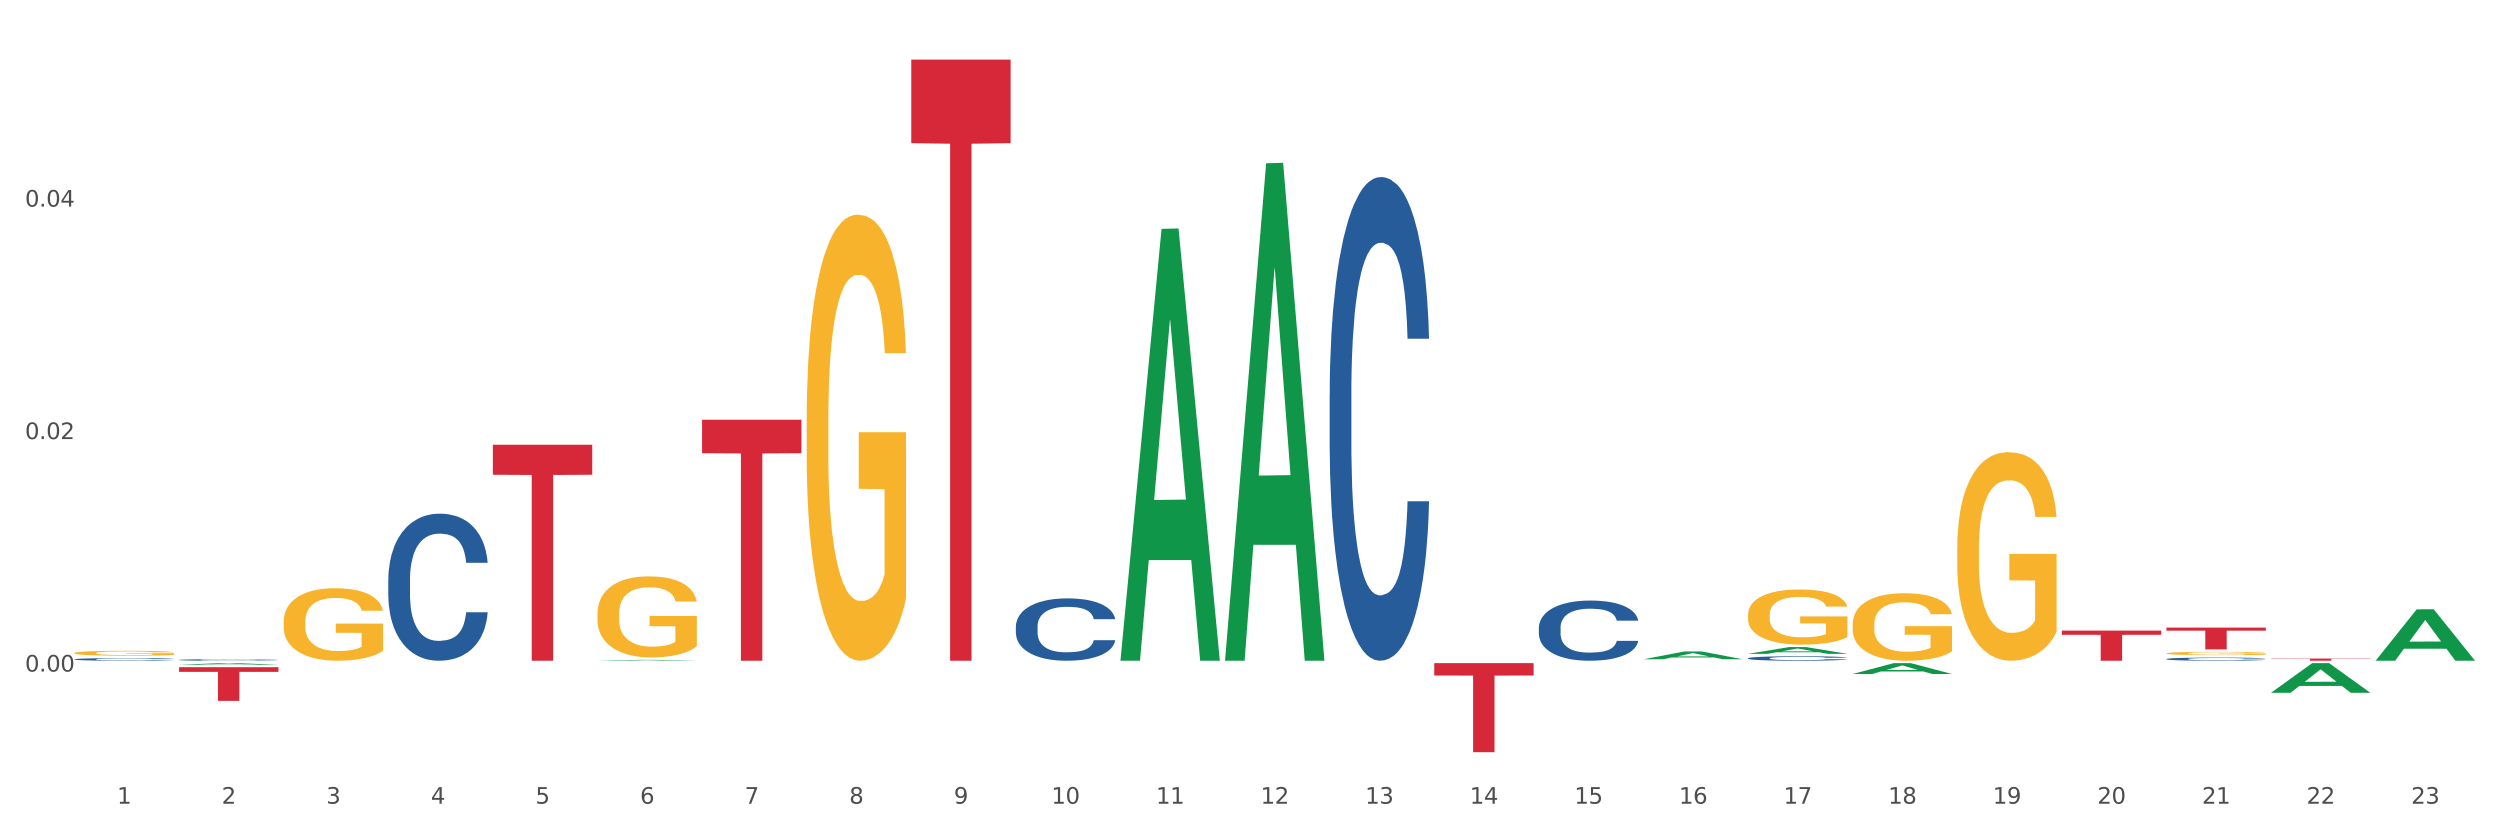 <?xml version="1.0" encoding="utf-8" standalone="no"?>
<!DOCTYPE svg PUBLIC "-//W3C//DTD SVG 1.1//EN"
  "http://www.w3.org/Graphics/SVG/1.1/DTD/svg11.dtd">
<svg xmlns:xlink="http://www.w3.org/1999/xlink" width="1080pt" height="360pt" viewBox="0 0 1080 360" xmlns="http://www.w3.org/2000/svg" version="1.1">
 <rect x="0" y="0" width="1080" height="360" fill="#333333" stroke="none"/>
 <defs>
  <style type="text/css">*{stroke-linejoin: round; stroke-linecap: butt}</style>
 </defs>
 <g id="figure_1">
  <g id="patch_1">
   <path d="M 0 360 
L 1080 360 
L 1080 0 
L 0 0 
z
" style="fill: #ffffff; stroke: #ffffff; stroke-linejoin: miter"/>
  </g>
  <g id="axes_1">
   <g id="matplotlib.axis_1">
    <g id="xtick_1">
     <g id="text_1">
      <!-- 1 -->
      <g style="fill: #4d4d4d" transform="translate(50.584 347.204) scale(0.096 -0.096)">
       <defs>
        <path id="DejaVuSans-31" d="M 794 531 
L 1825 531 
L 1825 4091 
L 703 3866 
L 703 4441 
L 1819 4666 
L 2450 4666 
L 2450 531 
L 3481 531 
L 3481 0 
L 794 0 
L 794 531 
z
" transform="scale(0.016)"/>
       </defs>
       <use xlink:href="#DejaVuSans-31"/>
      </g>
     </g>
    </g>
    <g id="xtick_2">
     <g id="text_2">
      <!-- 2 -->
      <g style="fill: #4d4d4d" transform="translate(95.771 347.204) scale(0.096 -0.096)">
       <defs>
        <path id="DejaVuSans-32" d="M 1228 531 
L 3431 531 
L 3431 0 
L 469 0 
L 469 531 
Q 828 903 1448 1529 
Q 2069 2156 2228 2338 
Q 2531 2678 2651 2914 
Q 2772 3150 2772 3378 
Q 2772 3750 2511 3984 
Q 2250 4219 1831 4219 
Q 1534 4219 1204 4116 
Q 875 4013 500 3803 
L 500 4441 
Q 881 4594 1212 4672 
Q 1544 4750 1819 4750 
Q 2544 4750 2975 4387 
Q 3406 4025 3406 3419 
Q 3406 3131 3298 2873 
Q 3191 2616 2906 2266 
Q 2828 2175 2409 1742 
Q 1991 1309 1228 531 
z
" transform="scale(0.016)"/>
       </defs>
       <use xlink:href="#DejaVuSans-32"/>
      </g>
     </g>
    </g>
    <g id="xtick_3">
     <g id="text_3">
      <!-- 3 -->
      <g style="fill: #4d4d4d" transform="translate(140.957 347.204) scale(0.096 -0.096)">
       <defs>
        <path id="DejaVuSans-33" d="M 2597 2516 
Q 3050 2419 3304 2112 
Q 3559 1806 3559 1356 
Q 3559 666 3084 287 
Q 2609 -91 1734 -91 
Q 1441 -91 1130 -33 
Q 819 25 488 141 
L 488 750 
Q 750 597 1062 519 
Q 1375 441 1716 441 
Q 2309 441 2620 675 
Q 2931 909 2931 1356 
Q 2931 1769 2642 2001 
Q 2353 2234 1838 2234 
L 1294 2234 
L 1294 2753 
L 1863 2753 
Q 2328 2753 2575 2939 
Q 2822 3125 2822 3475 
Q 2822 3834 2567 4026 
Q 2313 4219 1838 4219 
Q 1578 4219 1281 4162 
Q 984 4106 628 3988 
L 628 4550 
Q 988 4650 1302 4700 
Q 1616 4750 1894 4750 
Q 2613 4750 3031 4423 
Q 3450 4097 3450 3541 
Q 3450 3153 3228 2886 
Q 3006 2619 2597 2516 
z
" transform="scale(0.016)"/>
       </defs>
       <use xlink:href="#DejaVuSans-33"/>
      </g>
     </g>
    </g>
    <g id="xtick_4">
     <g id="text_4">
      <!-- 4 -->
      <g style="fill: #4d4d4d" transform="translate(186.143 347.204) scale(0.096 -0.096)">
       <defs>
        <path id="DejaVuSans-34" d="M 2419 4116 
L 825 1625 
L 2419 1625 
L 2419 4116 
z
M 2253 4666 
L 3047 4666 
L 3047 1625 
L 3713 1625 
L 3713 1100 
L 3047 1100 
L 3047 0 
L 2419 0 
L 2419 1100 
L 313 1100 
L 313 1709 
L 2253 4666 
z
" transform="scale(0.016)"/>
       </defs>
       <use xlink:href="#DejaVuSans-34"/>
      </g>
     </g>
    </g>
    <g id="xtick_5">
     <g id="text_5">
      <!-- 5 -->
      <g style="fill: #4d4d4d" transform="translate(231.33 347.204) scale(0.096 -0.096)">
       <defs>
        <path id="DejaVuSans-35" d="M 691 4666 
L 3169 4666 
L 3169 4134 
L 1269 4134 
L 1269 2991 
Q 1406 3038 1543 3061 
Q 1681 3084 1819 3084 
Q 2600 3084 3056 2656 
Q 3513 2228 3513 1497 
Q 3513 744 3044 326 
Q 2575 -91 1722 -91 
Q 1428 -91 1123 -41 
Q 819 9 494 109 
L 494 744 
Q 775 591 1075 516 
Q 1375 441 1709 441 
Q 2250 441 2565 725 
Q 2881 1009 2881 1497 
Q 2881 1984 2565 2268 
Q 2250 2553 1709 2553 
Q 1456 2553 1204 2497 
Q 953 2441 691 2322 
L 691 4666 
z
" transform="scale(0.016)"/>
       </defs>
       <use xlink:href="#DejaVuSans-35"/>
      </g>
     </g>
    </g>
    <g id="xtick_6">
     <g id="text_6">
      <!-- 6 -->
      <g style="fill: #4d4d4d" transform="translate(276.516 347.204) scale(0.096 -0.096)">
       <defs>
        <path id="DejaVuSans-36" d="M 2113 2584 
Q 1688 2584 1439 2293 
Q 1191 2003 1191 1497 
Q 1191 994 1439 701 
Q 1688 409 2113 409 
Q 2538 409 2786 701 
Q 3034 994 3034 1497 
Q 3034 2003 2786 2293 
Q 2538 2584 2113 2584 
z
M 3366 4563 
L 3366 3988 
Q 3128 4100 2886 4159 
Q 2644 4219 2406 4219 
Q 1781 4219 1451 3797 
Q 1122 3375 1075 2522 
Q 1259 2794 1537 2939 
Q 1816 3084 2150 3084 
Q 2853 3084 3261 2657 
Q 3669 2231 3669 1497 
Q 3669 778 3244 343 
Q 2819 -91 2113 -91 
Q 1303 -91 875 529 
Q 447 1150 447 2328 
Q 447 3434 972 4092 
Q 1497 4750 2381 4750 
Q 2619 4750 2861 4703 
Q 3103 4656 3366 4563 
z
" transform="scale(0.016)"/>
       </defs>
       <use xlink:href="#DejaVuSans-36"/>
      </g>
     </g>
    </g>
    <g id="xtick_7">
     <g id="text_7">
      <!-- 7 -->
      <g style="fill: #4d4d4d" transform="translate(321.702 347.204) scale(0.096 -0.096)">
       <defs>
        <path id="DejaVuSans-37" d="M 525 4666 
L 3525 4666 
L 3525 4397 
L 1831 0 
L 1172 0 
L 2766 4134 
L 525 4134 
L 525 4666 
z
" transform="scale(0.016)"/>
       </defs>
       <use xlink:href="#DejaVuSans-37"/>
      </g>
     </g>
    </g>
    <g id="xtick_8">
     <g id="text_8">
      <!-- 8 -->
      <g style="fill: #4d4d4d" transform="translate(366.888 347.204) scale(0.096 -0.096)">
       <defs>
        <path id="DejaVuSans-38" d="M 2034 2216 
Q 1584 2216 1326 1975 
Q 1069 1734 1069 1313 
Q 1069 891 1326 650 
Q 1584 409 2034 409 
Q 2484 409 2743 651 
Q 3003 894 3003 1313 
Q 3003 1734 2745 1975 
Q 2488 2216 2034 2216 
z
M 1403 2484 
Q 997 2584 770 2862 
Q 544 3141 544 3541 
Q 544 4100 942 4425 
Q 1341 4750 2034 4750 
Q 2731 4750 3128 4425 
Q 3525 4100 3525 3541 
Q 3525 3141 3298 2862 
Q 3072 2584 2669 2484 
Q 3125 2378 3379 2068 
Q 3634 1759 3634 1313 
Q 3634 634 3220 271 
Q 2806 -91 2034 -91 
Q 1263 -91 848 271 
Q 434 634 434 1313 
Q 434 1759 690 2068 
Q 947 2378 1403 2484 
z
M 1172 3481 
Q 1172 3119 1398 2916 
Q 1625 2713 2034 2713 
Q 2441 2713 2670 2916 
Q 2900 3119 2900 3481 
Q 2900 3844 2670 4047 
Q 2441 4250 2034 4250 
Q 1625 4250 1398 4047 
Q 1172 3844 1172 3481 
z
" transform="scale(0.016)"/>
       </defs>
       <use xlink:href="#DejaVuSans-38"/>
      </g>
     </g>
    </g>
    <g id="xtick_9">
     <g id="text_9">
      <!-- 9 -->
      <g style="fill: #4d4d4d" transform="translate(412.075 347.204) scale(0.096 -0.096)">
       <defs>
        <path id="DejaVuSans-39" d="M 703 97 
L 703 672 
Q 941 559 1184 500 
Q 1428 441 1663 441 
Q 2288 441 2617 861 
Q 2947 1281 2994 2138 
Q 2813 1869 2534 1725 
Q 2256 1581 1919 1581 
Q 1219 1581 811 2004 
Q 403 2428 403 3163 
Q 403 3881 828 4315 
Q 1253 4750 1959 4750 
Q 2769 4750 3195 4129 
Q 3622 3509 3622 2328 
Q 3622 1225 3098 567 
Q 2575 -91 1691 -91 
Q 1453 -91 1209 -44 
Q 966 3 703 97 
z
M 1959 2075 
Q 2384 2075 2632 2365 
Q 2881 2656 2881 3163 
Q 2881 3666 2632 3958 
Q 2384 4250 1959 4250 
Q 1534 4250 1286 3958 
Q 1038 3666 1038 3163 
Q 1038 2656 1286 2365 
Q 1534 2075 1959 2075 
z
" transform="scale(0.016)"/>
       </defs>
       <use xlink:href="#DejaVuSans-39"/>
      </g>
     </g>
    </g>
    <g id="xtick_10">
     <g id="text_10">
      <!-- 10 -->
      <g style="fill: #4d4d4d" transform="translate(454.207 347.204) scale(0.096 -0.096)">
       <defs>
        <path id="DejaVuSans-30" d="M 2034 4250 
Q 1547 4250 1301 3770 
Q 1056 3291 1056 2328 
Q 1056 1369 1301 889 
Q 1547 409 2034 409 
Q 2525 409 2770 889 
Q 3016 1369 3016 2328 
Q 3016 3291 2770 3770 
Q 2525 4250 2034 4250 
z
M 2034 4750 
Q 2819 4750 3233 4129 
Q 3647 3509 3647 2328 
Q 3647 1150 3233 529 
Q 2819 -91 2034 -91 
Q 1250 -91 836 529 
Q 422 1150 422 2328 
Q 422 3509 836 4129 
Q 1250 4750 2034 4750 
z
" transform="scale(0.016)"/>
       </defs>
       <use xlink:href="#DejaVuSans-31"/>
       <use xlink:href="#DejaVuSans-30" transform="translate(63.623 0)"/>
      </g>
     </g>
    </g>
    <g id="xtick_11">
     <g id="text_11">
      <!-- 11 -->
      <g style="fill: #4d4d4d" transform="translate(499.393 347.204) scale(0.096 -0.096)">
       <use xlink:href="#DejaVuSans-31"/>
       <use xlink:href="#DejaVuSans-31" transform="translate(63.623 0)"/>
      </g>
     </g>
    </g>
    <g id="xtick_12">
     <g id="text_12">
      <!-- 12 -->
      <g style="fill: #4d4d4d" transform="translate(544.58 347.204) scale(0.096 -0.096)">
       <use xlink:href="#DejaVuSans-31"/>
       <use xlink:href="#DejaVuSans-32" transform="translate(63.623 0)"/>
      </g>
     </g>
    </g>
    <g id="xtick_13">
     <g id="text_13">
      <!-- 13 -->
      <g style="fill: #4d4d4d" transform="translate(589.766 347.204) scale(0.096 -0.096)">
       <use xlink:href="#DejaVuSans-31"/>
       <use xlink:href="#DejaVuSans-33" transform="translate(63.623 0)"/>
      </g>
     </g>
    </g>
    <g id="xtick_14">
     <g id="text_14">
      <!-- 14 -->
      <g style="fill: #4d4d4d" transform="translate(634.952 347.204) scale(0.096 -0.096)">
       <use xlink:href="#DejaVuSans-31"/>
       <use xlink:href="#DejaVuSans-34" transform="translate(63.623 0)"/>
      </g>
     </g>
    </g>
    <g id="xtick_15">
     <g id="text_15">
      <!-- 15 -->
      <g style="fill: #4d4d4d" transform="translate(680.138 347.204) scale(0.096 -0.096)">
       <use xlink:href="#DejaVuSans-31"/>
       <use xlink:href="#DejaVuSans-35" transform="translate(63.623 0)"/>
      </g>
     </g>
    </g>
    <g id="xtick_16">
     <g id="text_16">
      <!-- 16 -->
      <g style="fill: #4d4d4d" transform="translate(725.325 347.204) scale(0.096 -0.096)">
       <use xlink:href="#DejaVuSans-31"/>
       <use xlink:href="#DejaVuSans-36" transform="translate(63.623 0)"/>
      </g>
     </g>
    </g>
    <g id="xtick_17">
     <g id="text_17">
      <!-- 17 -->
      <g style="fill: #4d4d4d" transform="translate(770.511 347.204) scale(0.096 -0.096)">
       <use xlink:href="#DejaVuSans-31"/>
       <use xlink:href="#DejaVuSans-37" transform="translate(63.623 0)"/>
      </g>
     </g>
    </g>
    <g id="xtick_18">
     <g id="text_18">
      <!-- 18 -->
      <g style="fill: #4d4d4d" transform="translate(815.697 347.204) scale(0.096 -0.096)">
       <use xlink:href="#DejaVuSans-31"/>
       <use xlink:href="#DejaVuSans-38" transform="translate(63.623 0)"/>
      </g>
     </g>
    </g>
    <g id="xtick_19">
     <g id="text_19">
      <!-- 19 -->
      <g style="fill: #4d4d4d" transform="translate(860.883 347.204) scale(0.096 -0.096)">
       <use xlink:href="#DejaVuSans-31"/>
       <use xlink:href="#DejaVuSans-39" transform="translate(63.623 0)"/>
      </g>
     </g>
    </g>
    <g id="xtick_20">
     <g id="text_20">
      <!-- 20 -->
      <g style="fill: #4d4d4d" transform="translate(906.07 347.204) scale(0.096 -0.096)">
       <use xlink:href="#DejaVuSans-32"/>
       <use xlink:href="#DejaVuSans-30" transform="translate(63.623 0)"/>
      </g>
     </g>
    </g>
    <g id="xtick_21">
     <g id="text_21">
      <!-- 21 -->
      <g style="fill: #4d4d4d" transform="translate(951.256 347.204) scale(0.096 -0.096)">
       <use xlink:href="#DejaVuSans-32"/>
       <use xlink:href="#DejaVuSans-31" transform="translate(63.623 0)"/>
      </g>
     </g>
    </g>
    <g id="xtick_22">
     <g id="text_22">
      <!-- 22 -->
      <g style="fill: #4d4d4d" transform="translate(996.442 347.204) scale(0.096 -0.096)">
       <use xlink:href="#DejaVuSans-32"/>
       <use xlink:href="#DejaVuSans-32" transform="translate(63.623 0)"/>
      </g>
     </g>
    </g>
    <g id="xtick_23">
     <g id="text_23">
      <!-- 23 -->
      <g style="fill: #4d4d4d" transform="translate(1041.629 347.204) scale(0.096 -0.096)">
       <use xlink:href="#DejaVuSans-32"/>
       <use xlink:href="#DejaVuSans-33" transform="translate(63.623 0)"/>
      </g>
     </g>
    </g>
    <g id="xtick_24"/>
    <g id="xtick_25"/>
    <g id="xtick_26"/>
    <g id="xtick_27"/>
    <g id="xtick_28"/>
    <g id="xtick_29"/>
    <g id="xtick_30"/>
    <g id="xtick_31"/>
    <g id="xtick_32"/>
    <g id="xtick_33"/>
    <g id="xtick_34"/>
    <g id="xtick_35"/>
    <g id="xtick_36"/>
    <g id="xtick_37"/>
    <g id="xtick_38"/>
    <g id="xtick_39"/>
    <g id="xtick_40"/>
    <g id="xtick_41"/>
    <g id="xtick_42"/>
    <g id="xtick_43"/>
    <g id="xtick_44"/>
    <g id="xtick_45"/>
   </g>
   <g id="matplotlib.axis_2">
    <g id="ytick_1">
     <g id="text_24">
      <!-- 0.00 -->
      <g style="fill: #4d4d4d" transform="translate(10.8 290.122) scale(0.096 -0.096)">
       <defs>
        <path id="DejaVuSans-2e" d="M 684 794 
L 1344 794 
L 1344 0 
L 684 0 
L 684 794 
z
" transform="scale(0.016)"/>
       </defs>
       <use xlink:href="#DejaVuSans-30"/>
       <use xlink:href="#DejaVuSans-2e" transform="translate(63.623 0)"/>
       <use xlink:href="#DejaVuSans-30" transform="translate(95.41 0)"/>
       <use xlink:href="#DejaVuSans-30" transform="translate(159.033 0)"/>
      </g>
     </g>
    </g>
    <g id="ytick_2">
     <g id="text_25">
      <!-- 0.02 -->
      <g style="fill: #4d4d4d" transform="translate(10.8 189.689) scale(0.096 -0.096)">
       <use xlink:href="#DejaVuSans-30"/>
       <use xlink:href="#DejaVuSans-2e" transform="translate(63.623 0)"/>
       <use xlink:href="#DejaVuSans-30" transform="translate(95.41 0)"/>
       <use xlink:href="#DejaVuSans-32" transform="translate(159.033 0)"/>
      </g>
     </g>
    </g>
    <g id="ytick_3">
     <g id="text_26">
      <!-- 0.04 -->
      <g style="fill: #4d4d4d" transform="translate(10.8 89.255) scale(0.096 -0.096)">
       <use xlink:href="#DejaVuSans-30"/>
       <use xlink:href="#DejaVuSans-2e" transform="translate(63.623 0)"/>
       <use xlink:href="#DejaVuSans-30" transform="translate(95.41 0)"/>
       <use xlink:href="#DejaVuSans-34" transform="translate(159.033 0)"/>
      </g>
     </g>
    </g>
    <g id="ytick_4"/>
    <g id="ytick_5"/>
    <g id="ytick_6"/>
    <g id="ytick_7"/>
   </g>
   <g id="PolyCollection_1">
    <path d="M 77.361 287.178 
L 77.406 287.178 
L 95.107 286.475 
L 102.454 286.475 
L 120.288 287.18 
L 111.791 287.18 
L 107.941 287.016 
L 89.664 287.016 
L 89.531 287.018 
L 85.814 287.18 
L 77.361 287.18 
L 77.361 287.178 
L 91.965 286.918 
L 105.64 286.917 
L 98.869 286.625 
L 98.781 286.624 
L 98.692 286.626 
L 91.921 286.917 
L 91.965 286.918 
L 77.361 287.178 
z
" clip-path="url(#p577e8cddd2)" style="fill: #109648"/>
    <path d="M 890.714 272.43 
L 933.641 272.43 
L 933.641 274.237 
L 916.755 274.249 
L 916.755 285.432 
L 907.498 285.432 
L 907.498 274.249 
L 890.714 274.237 
L 890.714 272.442 
L 890.714 272.43 
z
" clip-path="url(#p577e8cddd2)" style="fill: #d62839"/>
    <path d="M 619.597 286.475 
L 662.524 286.475 
L 662.524 291.821 
L 645.638 291.858 
L 645.638 324.95 
L 636.381 324.95 
L 636.381 291.858 
L 619.597 291.821 
L 619.597 286.511 
L 619.597 286.475 
z
" clip-path="url(#p577e8cddd2)" style="fill: #d62839"/>
    <path d="M 32.175 282.119 
L 32.226 282.117 
L 32.226 282.047 
L 32.327 281.987 
L 32.834 281.842 
L 33.594 281.721 
L 34.152 281.658 
L 34.709 281.605 
L 35.368 281.553 
L 36.179 281.499 
L 37.649 281.419 
L 38.561 281.378 
L 39.676 281.336 
L 41.703 281.274 
L 43.173 281.239 
L 44.693 281.21 
L 47.177 281.175 
L 48.798 281.159 
L 50.522 281.148 
L 52.6 281.14 
L 54.171 281.138 
L 57.617 281.144 
L 60.556 281.161 
L 61.976 281.175 
L 63.8 281.198 
L 64.763 281.214 
L 66.334 281.245 
L 67.956 281.285 
L 69.071 281.32 
L 70.743 281.386 
L 72.01 281.452 
L 73.176 281.533 
L 73.784 281.59 
L 74.24 281.642 
L 74.646 281.702 
L 75.051 281.797 
L 65.929 281.797 
L 65.574 281.729 
L 65.016 281.665 
L 64.206 281.603 
L 63.496 281.564 
L 62.28 281.516 
L 61.165 281.485 
L 59.999 281.462 
L 58.58 281.442 
L 57.465 281.433 
L 55.894 281.425 
L 52.802 281.427 
L 50.724 281.442 
L 49.305 281.462 
L 48.393 281.479 
L 47.582 281.499 
L 46.67 281.526 
L 45.606 281.566 
L 44.845 281.603 
L 44.085 281.65 
L 43.477 281.696 
L 42.919 281.751 
L 42.463 281.809 
L 42.109 281.869 
L 41.804 281.942 
L 41.551 282.065 
L 41.551 282.33 
L 41.652 282.39 
L 41.906 282.47 
L 42.21 282.53 
L 42.717 282.602 
L 43.173 282.65 
L 44.034 282.72 
L 44.997 282.778 
L 45.758 282.815 
L 46.518 282.846 
L 47.835 282.889 
L 49.305 282.923 
L 50.572 282.945 
L 52.295 282.964 
L 53.461 282.972 
L 54.475 282.976 
L 56.958 282.976 
L 58.732 282.97 
L 60.709 282.956 
L 62.229 282.939 
L 63.496 282.918 
L 64.915 282.883 
L 65.827 282.85 
L 65.827 282.445 
L 54.677 282.443 
L 54.677 282.173 
L 75.102 282.173 
L 75.102 282.964 
L 74.24 283.005 
L 73.277 283.042 
L 72.264 283.075 
L 70.743 283.115 
L 68.919 283.154 
L 67.297 283.181 
L 65.574 283.205 
L 63.547 283.226 
L 60.911 283.245 
L 59.289 283.253 
L 57.262 283.259 
L 54.88 283.261 
L 52.802 283.257 
L 50.775 283.247 
L 48.646 283.23 
L 46.568 283.205 
L 44.997 283.179 
L 43.426 283.148 
L 41.754 283.108 
L 40.436 283.069 
L 39.422 283.034 
L 38.307 282.989 
L 37.091 282.931 
L 36.179 282.879 
L 35.368 282.825 
L 34.506 282.755 
L 33.898 282.695 
L 33.29 282.619 
L 32.935 282.563 
L 32.53 282.476 
L 32.226 282.353 
L 32.175 282.119 
z
" clip-path="url(#p577e8cddd2)" style="fill: #f7b32b"/>
    <path d="M 303.293 181.328 
L 346.22 181.328 
L 346.22 195.795 
L 329.334 195.893 
L 329.334 285.432 
L 320.077 285.432 
L 320.077 195.893 
L 303.293 195.795 
L 303.293 181.426 
L 303.293 181.328 
z
" clip-path="url(#p577e8cddd2)" style="fill: #d62839"/>
    <path d="M 212.92 192.131 
L 255.847 192.131 
L 255.847 205.096 
L 238.961 205.184 
L 238.961 285.432 
L 229.704 285.432 
L 229.704 205.184 
L 212.92 205.096 
L 212.92 192.218 
L 212.92 192.131 
z
" clip-path="url(#p577e8cddd2)" style="fill: #d62839"/>
    <path d="M 77.361 288.223 
L 120.288 288.223 
L 120.288 290.245 
L 103.402 290.258 
L 103.402 302.772 
L 94.146 302.772 
L 94.146 290.258 
L 77.361 290.245 
L 77.361 288.236 
L 77.361 288.223 
z
" clip-path="url(#p577e8cddd2)" style="fill: #d62839"/>
    <path d="M 32.175 284.811 
L 32.226 284.809 
L 32.226 284.781 
L 32.378 284.741 
L 32.936 284.669 
L 33.646 284.615 
L 34.864 284.551 
L 35.524 284.524 
L 36.387 284.494 
L 38.162 284.446 
L 40.192 284.405 
L 41.613 284.382 
L 42.678 284.367 
L 45.063 284.342 
L 46.433 284.33 
L 47.854 284.321 
L 49.072 284.315 
L 51.101 284.308 
L 52.725 284.305 
L 54.603 284.304 
L 56.176 284.305 
L 58.256 284.309 
L 61.3 284.321 
L 62.467 284.328 
L 64.04 284.341 
L 65.664 284.357 
L 66.983 284.374 
L 68.506 284.397 
L 70.079 284.428 
L 71.601 284.467 
L 72.666 284.503 
L 73.529 284.542 
L 74.29 284.588 
L 74.848 284.638 
L 75.102 284.681 
L 65.816 284.681 
L 65.563 284.643 
L 65.055 284.601 
L 64.548 284.574 
L 63.99 284.551 
L 63.127 284.525 
L 62.366 284.509 
L 61.097 284.489 
L 59.93 284.477 
L 58.966 284.469 
L 57.799 284.463 
L 55.313 284.457 
L 53.537 284.457 
L 52.421 284.459 
L 51.051 284.464 
L 49.884 284.472 
L 48.514 284.484 
L 47.448 284.497 
L 46.383 284.515 
L 45.774 284.527 
L 44.86 284.55 
L 44.251 284.568 
L 43.44 284.6 
L 42.983 284.623 
L 42.171 284.682 
L 41.816 284.725 
L 41.664 284.755 
L 41.562 284.788 
L 41.562 284.949 
L 41.867 285.021 
L 42.12 285.052 
L 42.526 285.087 
L 43.287 285.132 
L 44.404 285.176 
L 45.571 285.208 
L 46.535 285.228 
L 47.448 285.242 
L 48.361 285.254 
L 49.478 285.264 
L 50.391 285.27 
L 51.761 285.276 
L 53.385 285.279 
L 54.653 285.279 
L 57.241 285.274 
L 58.408 285.269 
L 59.524 285.262 
L 60.742 285.25 
L 61.706 285.238 
L 62.264 285.229 
L 63.178 285.209 
L 63.888 285.189 
L 64.497 285.165 
L 64.903 285.144 
L 65.36 285.113 
L 65.715 285.078 
L 65.816 285.06 
L 75.102 285.06 
L 74.899 285.097 
L 74.544 285.133 
L 73.833 285.181 
L 73.275 285.209 
L 72.413 285.243 
L 71.499 285.272 
L 70.231 285.304 
L 69.064 285.328 
L 67.846 285.348 
L 66.527 285.367 
L 64.142 285.393 
L 63.279 285.4 
L 61.453 285.412 
L 60.032 285.419 
L 57.951 285.427 
L 55.82 285.431 
L 53.588 285.432 
L 51.609 285.43 
L 49.427 285.424 
L 48.057 285.417 
L 46.535 285.408 
L 44.759 285.394 
L 43.084 285.376 
L 41.511 285.356 
L 40.04 285.332 
L 38.67 285.305 
L 36.894 285.261 
L 35.575 285.217 
L 34.611 285.177 
L 33.951 285.143 
L 33.291 285.1 
L 32.936 285.07 
L 32.378 284.998 
L 32.175 284.931 
L 32.175 284.811 
z
" clip-path="url(#p577e8cddd2)" style="fill: #255c99"/>
    <path d="M 77.361 285.076 
L 77.412 285.075 
L 77.412 285.059 
L 77.564 285.036 
L 78.122 284.995 
L 78.833 284.964 
L 80.051 284.927 
L 80.71 284.912 
L 81.573 284.895 
L 83.349 284.867 
L 85.378 284.844 
L 86.799 284.831 
L 87.865 284.822 
L 90.25 284.808 
L 91.62 284.801 
L 93.04 284.796 
L 94.258 284.792 
L 96.288 284.788 
L 97.911 284.786 
L 99.789 284.786 
L 101.362 284.786 
L 103.442 284.789 
L 106.487 284.796 
L 107.654 284.8 
L 109.227 284.807 
L 110.85 284.816 
L 112.17 284.826 
L 113.692 284.839 
L 115.265 284.857 
L 116.787 284.88 
L 117.853 284.9 
L 118.715 284.922 
L 119.476 284.949 
L 120.035 284.977 
L 120.288 285.002 
L 111.003 285.002 
L 110.749 284.98 
L 110.242 284.956 
L 109.734 284.94 
L 109.176 284.927 
L 108.313 284.913 
L 107.552 284.903 
L 106.284 284.892 
L 105.117 284.885 
L 104.153 284.881 
L 102.986 284.877 
L 100.499 284.874 
L 98.723 284.874 
L 97.607 284.875 
L 96.237 284.878 
L 95.07 284.882 
L 93.7 284.889 
L 92.634 284.897 
L 91.569 284.907 
L 90.96 284.914 
L 90.047 284.927 
L 89.438 284.937 
L 88.626 284.956 
L 88.169 284.969 
L 87.357 285.002 
L 87.002 285.027 
L 86.85 285.044 
L 86.748 285.063 
L 86.748 285.155 
L 87.053 285.196 
L 87.307 285.214 
L 87.712 285.234 
L 88.474 285.26 
L 89.59 285.285 
L 90.757 285.304 
L 91.721 285.315 
L 92.634 285.323 
L 93.548 285.33 
L 94.664 285.336 
L 95.577 285.339 
L 96.947 285.343 
L 98.571 285.344 
L 99.84 285.344 
L 102.427 285.341 
L 103.594 285.339 
L 104.711 285.334 
L 105.929 285.328 
L 106.893 285.321 
L 107.451 285.316 
L 108.364 285.304 
L 109.074 285.293 
L 109.683 285.279 
L 110.089 285.267 
L 110.546 285.249 
L 110.901 285.229 
L 111.003 285.219 
L 120.288 285.219 
L 120.085 285.24 
L 119.73 285.261 
L 119.02 285.288 
L 118.462 285.304 
L 117.599 285.324 
L 116.686 285.34 
L 115.417 285.359 
L 114.25 285.372 
L 113.032 285.384 
L 111.713 285.395 
L 109.328 285.409 
L 108.466 285.413 
L 106.639 285.421 
L 105.218 285.425 
L 103.138 285.429 
L 101.007 285.431 
L 98.774 285.432 
L 96.795 285.431 
L 94.613 285.427 
L 93.243 285.424 
L 91.721 285.418 
L 89.945 285.41 
L 88.271 285.4 
L 86.698 285.388 
L 85.226 285.375 
L 83.856 285.359 
L 82.08 285.334 
L 80.761 285.309 
L 79.797 285.286 
L 79.137 285.267 
L 78.478 285.242 
L 78.122 285.225 
L 77.564 285.183 
L 77.361 285.145 
L 77.361 285.076 
z
" clip-path="url(#p577e8cddd2)" style="fill: #255c99"/>
    <path d="M 167.734 250.451 
L 167.785 250.393 
L 167.785 248.768 
L 167.937 246.564 
L 168.495 242.503 
L 169.205 239.428 
L 170.423 235.832 
L 171.083 234.323 
L 171.945 232.641 
L 173.721 229.914 
L 175.751 227.594 
L 177.172 226.318 
L 178.237 225.506 
L 180.622 224.055 
L 181.992 223.417 
L 183.413 222.895 
L 184.631 222.547 
L 186.66 222.141 
L 188.284 221.967 
L 190.161 221.909 
L 191.734 221.967 
L 193.815 222.199 
L 196.859 222.895 
L 198.026 223.301 
L 199.599 223.997 
L 201.223 224.925 
L 202.542 225.854 
L 204.064 227.188 
L 205.637 228.928 
L 207.16 231.133 
L 208.225 233.163 
L 209.088 235.31 
L 209.849 237.92 
L 210.407 240.763 
L 210.661 243.141 
L 201.375 243.141 
L 201.121 240.995 
L 200.614 238.674 
L 200.107 237.108 
L 199.548 235.832 
L 198.686 234.381 
L 197.925 233.453 
L 196.656 232.351 
L 195.489 231.655 
L 194.525 231.249 
L 193.358 230.901 
L 190.872 230.553 
L 189.096 230.553 
L 187.98 230.669 
L 186.61 230.959 
L 185.442 231.365 
L 184.072 232.061 
L 183.007 232.815 
L 181.941 233.801 
L 181.332 234.497 
L 180.419 235.774 
L 179.81 236.818 
L 178.998 238.616 
L 178.542 239.893 
L 177.73 243.199 
L 177.375 245.636 
L 177.222 247.318 
L 177.121 249.174 
L 177.121 258.224 
L 177.425 262.285 
L 177.679 264.025 
L 178.085 265.998 
L 178.846 268.55 
L 179.962 271.045 
L 181.129 272.843 
L 182.094 273.945 
L 183.007 274.758 
L 183.92 275.396 
L 185.037 275.976 
L 185.95 276.324 
L 187.32 276.672 
L 188.944 276.846 
L 190.212 276.846 
L 192.8 276.556 
L 193.967 276.266 
L 195.083 275.86 
L 196.301 275.222 
L 197.265 274.526 
L 197.823 274.003 
L 198.737 272.901 
L 199.447 271.741 
L 200.056 270.407 
L 200.462 269.246 
L 200.918 267.506 
L 201.274 265.534 
L 201.375 264.49 
L 210.661 264.49 
L 210.458 266.578 
L 210.103 268.608 
L 209.392 271.335 
L 208.834 272.901 
L 207.972 274.816 
L 207.058 276.44 
L 205.79 278.238 
L 204.623 279.573 
L 203.405 280.733 
L 202.086 281.777 
L 199.701 283.227 
L 198.838 283.633 
L 197.011 284.33 
L 195.591 284.736 
L 193.51 285.142 
L 191.379 285.374 
L 189.147 285.432 
L 187.168 285.316 
L 184.986 284.968 
L 183.616 284.62 
L 182.094 284.097 
L 180.318 283.285 
L 178.643 282.299 
L 177.07 281.139 
L 175.599 279.805 
L 174.229 278.296 
L 172.453 275.802 
L 171.133 273.365 
L 170.169 271.103 
L 169.51 269.188 
L 168.85 266.752 
L 168.495 265.07 
L 167.937 261.009 
L 167.734 257.238 
L 167.734 250.451 
z
" clip-path="url(#p577e8cddd2)" style="fill: #255c99"/>
    <path d="M 438.851 270.603 
L 438.902 270.578 
L 438.902 269.89 
L 439.054 268.955 
L 439.613 267.234 
L 440.323 265.93 
L 441.541 264.406 
L 442.2 263.766 
L 443.063 263.053 
L 444.839 261.897 
L 446.869 260.914 
L 448.289 260.373 
L 449.355 260.028 
L 451.74 259.414 
L 453.11 259.143 
L 454.53 258.922 
L 455.748 258.774 
L 457.778 258.602 
L 459.402 258.528 
L 461.279 258.504 
L 462.852 258.528 
L 464.932 258.627 
L 467.977 258.922 
L 469.144 259.094 
L 470.717 259.389 
L 472.341 259.782 
L 473.66 260.176 
L 475.182 260.742 
L 476.755 261.479 
L 478.277 262.414 
L 479.343 263.275 
L 480.205 264.184 
L 480.967 265.291 
L 481.525 266.496 
L 481.778 267.504 
L 472.493 267.504 
L 472.239 266.594 
L 471.732 265.611 
L 471.224 264.947 
L 470.666 264.406 
L 469.804 263.791 
L 469.042 263.397 
L 467.774 262.93 
L 466.607 262.635 
L 465.643 262.463 
L 464.476 262.315 
L 461.989 262.168 
L 460.213 262.168 
L 459.097 262.217 
L 457.727 262.34 
L 456.56 262.512 
L 455.19 262.807 
L 454.125 263.127 
L 453.059 263.545 
L 452.45 263.84 
L 451.537 264.381 
L 450.928 264.824 
L 450.116 265.586 
L 449.659 266.127 
L 448.847 267.529 
L 448.492 268.562 
L 448.34 269.275 
L 448.239 270.062 
L 448.239 273.898 
L 448.543 275.62 
L 448.797 276.357 
L 449.203 277.194 
L 449.964 278.276 
L 451.08 279.333 
L 452.247 280.095 
L 453.211 280.563 
L 454.125 280.907 
L 455.038 281.177 
L 456.154 281.423 
L 457.068 281.571 
L 458.438 281.718 
L 460.061 281.792 
L 461.33 281.792 
L 463.918 281.669 
L 465.085 281.546 
L 466.201 281.374 
L 467.419 281.104 
L 468.383 280.809 
L 468.941 280.587 
L 469.854 280.12 
L 470.565 279.628 
L 471.174 279.062 
L 471.579 278.571 
L 472.036 277.833 
L 472.391 276.997 
L 472.493 276.554 
L 481.778 276.554 
L 481.575 277.439 
L 481.22 278.3 
L 480.51 279.456 
L 479.952 280.12 
L 479.089 280.931 
L 478.176 281.62 
L 476.907 282.382 
L 475.74 282.948 
L 474.522 283.44 
L 473.203 283.882 
L 470.818 284.497 
L 469.956 284.669 
L 468.129 284.965 
L 466.708 285.137 
L 464.628 285.309 
L 462.497 285.407 
L 460.264 285.432 
L 458.285 285.383 
L 456.103 285.235 
L 454.733 285.087 
L 453.211 284.866 
L 451.435 284.522 
L 449.761 284.104 
L 448.188 283.612 
L 446.716 283.046 
L 445.346 282.407 
L 443.57 281.35 
L 442.251 280.317 
L 441.287 279.358 
L 440.627 278.546 
L 439.968 277.513 
L 439.613 276.8 
L 439.054 275.079 
L 438.851 273.48 
L 438.851 270.603 
z
" clip-path="url(#p577e8cddd2)" style="fill: #255c99"/>
    <path d="M 574.41 170.364 
L 574.461 170.174 
L 574.461 164.83 
L 574.613 157.579 
L 575.171 144.221 
L 575.882 134.108 
L 577.1 122.277 
L 577.759 117.315 
L 578.622 111.781 
L 580.398 102.812 
L 582.427 95.179 
L 583.848 90.981 
L 584.914 88.31 
L 587.299 83.539 
L 588.669 81.44 
L 590.089 79.723 
L 591.307 78.578 
L 593.337 77.242 
L 594.96 76.669 
L 596.838 76.479 
L 598.411 76.669 
L 600.491 77.433 
L 603.536 79.723 
L 604.703 81.058 
L 606.276 83.348 
L 607.899 86.401 
L 609.219 89.455 
L 610.741 93.844 
L 612.314 99.568 
L 613.836 106.82 
L 614.902 113.499 
L 615.764 120.559 
L 616.525 129.146 
L 617.084 138.497 
L 617.337 146.32 
L 608.052 146.32 
L 607.798 139.26 
L 607.291 131.627 
L 606.783 126.475 
L 606.225 122.277 
L 605.362 117.506 
L 604.601 114.453 
L 603.333 110.827 
L 602.166 108.537 
L 601.202 107.201 
L 600.035 106.056 
L 597.548 104.911 
L 595.772 104.911 
L 594.656 105.293 
L 593.286 106.247 
L 592.119 107.583 
L 590.749 109.873 
L 589.683 112.354 
L 588.618 115.598 
L 588.009 117.888 
L 587.096 122.086 
L 586.487 125.521 
L 585.675 131.436 
L 585.218 135.634 
L 584.406 146.511 
L 584.051 154.526 
L 583.899 160.06 
L 583.797 166.166 
L 583.797 195.935 
L 584.102 209.293 
L 584.356 215.017 
L 584.761 221.505 
L 585.523 229.902 
L 586.639 238.107 
L 587.806 244.023 
L 588.77 247.648 
L 589.683 250.32 
L 590.597 252.419 
L 591.713 254.327 
L 592.626 255.472 
L 593.996 256.617 
L 595.62 257.19 
L 596.889 257.19 
L 599.476 256.236 
L 600.643 255.281 
L 601.76 253.946 
L 602.978 251.847 
L 603.942 249.557 
L 604.5 247.839 
L 605.413 244.214 
L 606.123 240.397 
L 606.732 236.008 
L 607.138 232.192 
L 607.595 226.467 
L 607.95 219.979 
L 608.052 216.544 
L 617.337 216.544 
L 617.134 223.414 
L 616.779 230.093 
L 616.069 239.061 
L 615.511 244.214 
L 614.648 250.511 
L 613.735 255.854 
L 612.466 261.769 
L 611.299 266.158 
L 610.081 269.975 
L 608.762 273.41 
L 606.377 278.18 
L 605.515 279.516 
L 603.688 281.806 
L 602.267 283.142 
L 600.187 284.478 
L 598.056 285.241 
L 595.823 285.432 
L 593.844 285.05 
L 591.662 283.905 
L 590.292 282.76 
L 588.77 281.043 
L 586.994 278.371 
L 585.32 275.127 
L 583.747 271.311 
L 582.275 266.922 
L 580.905 261.96 
L 579.129 253.755 
L 577.81 245.74 
L 576.846 238.298 
L 576.186 232.001 
L 575.527 223.986 
L 575.171 218.452 
L 574.613 205.095 
L 574.41 192.691 
L 574.41 170.364 
z
" clip-path="url(#p577e8cddd2)" style="fill: #255c99"/>
    <path d="M 664.783 271.118 
L 664.834 271.095 
L 664.834 270.43 
L 664.986 269.528 
L 665.544 267.866 
L 666.254 266.608 
L 667.472 265.137 
L 668.132 264.52 
L 668.994 263.831 
L 670.77 262.716 
L 672.8 261.766 
L 674.221 261.244 
L 675.286 260.912 
L 677.671 260.318 
L 679.041 260.057 
L 680.462 259.843 
L 681.68 259.701 
L 683.709 259.535 
L 685.333 259.464 
L 687.21 259.44 
L 688.783 259.464 
L 690.864 259.559 
L 693.908 259.843 
L 695.075 260.01 
L 696.648 260.294 
L 698.272 260.674 
L 699.591 261.054 
L 701.113 261.6 
L 702.686 262.312 
L 704.209 263.214 
L 705.274 264.045 
L 706.137 264.923 
L 706.898 265.991 
L 707.456 267.154 
L 707.71 268.128 
L 698.424 268.128 
L 698.17 267.249 
L 697.663 266.3 
L 697.156 265.659 
L 696.598 265.137 
L 695.735 264.543 
L 694.974 264.164 
L 693.705 263.713 
L 692.538 263.428 
L 691.574 263.262 
L 690.407 263.119 
L 687.921 262.977 
L 686.145 262.977 
L 685.029 263.024 
L 683.659 263.143 
L 682.491 263.309 
L 681.121 263.594 
L 680.056 263.902 
L 678.99 264.306 
L 678.381 264.591 
L 677.468 265.113 
L 676.859 265.54 
L 676.047 266.276 
L 675.591 266.798 
L 674.779 268.151 
L 674.424 269.148 
L 674.271 269.837 
L 674.17 270.596 
L 674.17 274.299 
L 674.474 275.961 
L 674.728 276.673 
L 675.134 277.48 
L 675.895 278.524 
L 677.011 279.545 
L 678.178 280.281 
L 679.143 280.732 
L 680.056 281.064 
L 680.969 281.325 
L 682.086 281.563 
L 682.999 281.705 
L 684.369 281.847 
L 685.993 281.919 
L 687.261 281.919 
L 689.849 281.8 
L 691.016 281.681 
L 692.132 281.515 
L 693.35 281.254 
L 694.314 280.969 
L 694.872 280.756 
L 695.786 280.305 
L 696.496 279.83 
L 697.105 279.284 
L 697.511 278.809 
L 697.968 278.097 
L 698.323 277.29 
L 698.424 276.863 
L 707.71 276.863 
L 707.507 277.717 
L 707.152 278.548 
L 706.441 279.664 
L 705.883 280.305 
L 705.021 281.088 
L 704.107 281.753 
L 702.839 282.488 
L 701.672 283.034 
L 700.454 283.509 
L 699.135 283.936 
L 696.75 284.53 
L 695.887 284.696 
L 694.06 284.981 
L 692.64 285.147 
L 690.559 285.313 
L 688.428 285.408 
L 686.196 285.432 
L 684.217 285.384 
L 682.035 285.242 
L 680.665 285.099 
L 679.143 284.886 
L 677.367 284.554 
L 675.692 284.15 
L 674.119 283.675 
L 672.648 283.129 
L 671.278 282.512 
L 669.502 281.491 
L 668.182 280.494 
L 667.218 279.569 
L 666.559 278.785 
L 665.899 277.788 
L 665.544 277.1 
L 664.986 275.439 
L 664.783 273.896 
L 664.783 271.118 
z
" clip-path="url(#p577e8cddd2)" style="fill: #255c99"/>
    <path d="M 755.155 284.369 
L 755.206 284.367 
L 755.206 284.318 
L 755.358 284.251 
L 755.917 284.128 
L 756.627 284.034 
L 757.845 283.925 
L 758.504 283.879 
L 759.367 283.828 
L 761.143 283.745 
L 763.172 283.675 
L 764.593 283.636 
L 765.659 283.611 
L 768.044 283.567 
L 769.414 283.548 
L 770.834 283.532 
L 772.052 283.522 
L 774.082 283.509 
L 775.706 283.504 
L 777.583 283.502 
L 779.156 283.504 
L 781.236 283.511 
L 784.281 283.532 
L 785.448 283.545 
L 787.021 283.566 
L 788.645 283.594 
L 789.964 283.622 
L 791.486 283.663 
L 793.059 283.715 
L 794.581 283.782 
L 795.647 283.844 
L 796.509 283.909 
L 797.27 283.989 
L 797.829 284.075 
L 798.082 284.147 
L 788.797 284.147 
L 788.543 284.082 
L 788.036 284.011 
L 787.528 283.964 
L 786.97 283.925 
L 786.107 283.881 
L 785.346 283.853 
L 784.078 283.819 
L 782.911 283.798 
L 781.947 283.786 
L 780.78 283.775 
L 778.293 283.765 
L 776.517 283.765 
L 775.401 283.768 
L 774.031 283.777 
L 772.864 283.789 
L 771.494 283.811 
L 770.428 283.834 
L 769.363 283.863 
L 768.754 283.885 
L 767.841 283.923 
L 767.232 283.955 
L 766.42 284.01 
L 765.963 284.048 
L 765.151 284.149 
L 764.796 284.223 
L 764.644 284.274 
L 764.542 284.33 
L 764.542 284.605 
L 764.847 284.729 
L 765.101 284.782 
L 765.507 284.841 
L 766.268 284.919 
L 767.384 284.995 
L 768.551 285.049 
L 769.515 285.083 
L 770.428 285.108 
L 771.342 285.127 
L 772.458 285.145 
L 773.371 285.155 
L 774.741 285.166 
L 776.365 285.171 
L 777.634 285.171 
L 780.221 285.162 
L 781.389 285.153 
L 782.505 285.141 
L 783.723 285.122 
L 784.687 285.1 
L 785.245 285.085 
L 786.158 285.051 
L 786.869 285.016 
L 787.477 284.975 
L 787.883 284.94 
L 788.34 284.887 
L 788.695 284.827 
L 788.797 284.796 
L 798.082 284.796 
L 797.879 284.859 
L 797.524 284.921 
L 796.814 285.004 
L 796.256 285.051 
L 795.393 285.109 
L 794.48 285.159 
L 793.211 285.213 
L 792.044 285.254 
L 790.826 285.289 
L 789.507 285.321 
L 787.122 285.365 
L 786.26 285.377 
L 784.433 285.398 
L 783.012 285.411 
L 780.932 285.423 
L 778.801 285.43 
L 776.568 285.432 
L 774.589 285.428 
L 772.407 285.418 
L 771.037 285.407 
L 769.515 285.391 
L 767.739 285.367 
L 766.065 285.337 
L 764.492 285.301 
L 763.02 285.261 
L 761.65 285.215 
L 759.874 285.139 
L 758.555 285.065 
L 757.591 284.997 
L 756.931 284.938 
L 756.272 284.864 
L 755.917 284.813 
L 755.358 284.69 
L 755.155 284.575 
L 755.155 284.369 
z
" clip-path="url(#p577e8cddd2)" style="fill: #255c99"/>
    <path d="M 935.9 284.682 
L 935.951 284.681 
L 935.951 284.646 
L 936.103 284.599 
L 936.662 284.512 
L 937.372 284.446 
L 938.59 284.369 
L 939.249 284.337 
L 940.112 284.301 
L 941.888 284.242 
L 943.918 284.192 
L 945.338 284.165 
L 946.404 284.148 
L 948.789 284.117 
L 950.159 284.103 
L 951.579 284.092 
L 952.797 284.084 
L 954.827 284.076 
L 956.451 284.072 
L 958.328 284.071 
L 959.901 284.072 
L 961.981 284.077 
L 965.026 284.092 
L 966.193 284.1 
L 967.766 284.115 
L 969.39 284.135 
L 970.709 284.155 
L 972.231 284.184 
L 973.804 284.221 
L 975.326 284.268 
L 976.392 284.312 
L 977.254 284.358 
L 978.016 284.414 
L 978.574 284.475 
L 978.827 284.526 
L 969.542 284.526 
L 969.288 284.48 
L 968.781 284.43 
L 968.273 284.396 
L 967.715 284.369 
L 966.853 284.338 
L 966.091 284.318 
L 964.823 284.294 
L 963.656 284.279 
L 962.692 284.271 
L 961.525 284.263 
L 959.038 284.256 
L 957.262 284.256 
L 956.146 284.258 
L 954.776 284.264 
L 953.609 284.273 
L 952.239 284.288 
L 951.174 284.304 
L 950.108 284.325 
L 949.499 284.34 
L 948.586 284.368 
L 947.977 284.39 
L 947.165 284.429 
L 946.708 284.456 
L 945.896 284.527 
L 945.541 284.579 
L 945.389 284.615 
L 945.288 284.655 
L 945.288 284.849 
L 945.592 284.936 
L 945.846 284.973 
L 946.252 285.015 
L 947.013 285.07 
L 948.129 285.123 
L 949.296 285.162 
L 950.26 285.186 
L 951.174 285.203 
L 952.087 285.217 
L 953.203 285.229 
L 954.117 285.237 
L 955.487 285.244 
L 957.11 285.248 
L 958.379 285.248 
L 960.967 285.242 
L 962.134 285.235 
L 963.25 285.227 
L 964.468 285.213 
L 965.432 285.198 
L 965.99 285.187 
L 966.903 285.163 
L 967.614 285.138 
L 968.223 285.11 
L 968.628 285.085 
L 969.085 285.048 
L 969.44 285.005 
L 969.542 284.983 
L 978.827 284.983 
L 978.624 285.028 
L 978.269 285.071 
L 977.559 285.13 
L 977.001 285.163 
L 976.138 285.204 
L 975.225 285.239 
L 973.956 285.278 
L 972.789 285.306 
L 971.571 285.331 
L 970.252 285.353 
L 967.867 285.385 
L 967.005 285.393 
L 965.178 285.408 
L 963.757 285.417 
L 961.677 285.426 
L 959.546 285.431 
L 957.313 285.432 
L 955.334 285.429 
L 953.152 285.422 
L 951.782 285.414 
L 950.26 285.403 
L 948.484 285.386 
L 946.81 285.365 
L 945.237 285.34 
L 943.765 285.311 
L 942.395 285.279 
L 940.619 285.225 
L 939.3 285.173 
L 938.336 285.125 
L 937.676 285.084 
L 937.017 285.031 
L 936.662 284.995 
L 936.103 284.908 
L 935.9 284.828 
L 935.9 284.682 
z
" clip-path="url(#p577e8cddd2)" style="fill: #255c99"/>
    <path d="M 935.9 282.253 
L 935.951 282.252 
L 935.951 282.205 
L 936.053 282.164 
L 936.559 282.065 
L 937.32 281.984 
L 937.877 281.941 
L 938.435 281.905 
L 939.093 281.87 
L 939.904 281.833 
L 941.374 281.779 
L 942.286 281.751 
L 943.401 281.722 
L 945.429 281.68 
L 946.898 281.657 
L 948.419 281.637 
L 950.902 281.613 
L 952.524 281.603 
L 954.247 281.595 
L 956.325 281.59 
L 957.896 281.588 
L 961.342 281.592 
L 964.282 281.604 
L 965.701 281.613 
L 967.526 281.629 
L 968.488 281.639 
L 970.06 281.661 
L 971.681 281.688 
L 972.796 281.712 
L 974.469 281.756 
L 975.736 281.801 
L 976.902 281.856 
L 977.51 281.895 
L 977.966 281.93 
L 978.371 281.971 
L 978.777 282.035 
L 969.654 282.035 
L 969.299 281.989 
L 968.742 281.946 
L 967.931 281.904 
L 967.221 281.877 
L 966.005 281.845 
L 964.89 281.824 
L 963.724 281.808 
L 962.305 281.795 
L 961.19 281.788 
L 959.619 281.783 
L 956.528 281.784 
L 954.45 281.795 
L 953.031 281.808 
L 952.118 281.82 
L 951.308 281.833 
L 950.395 281.851 
L 949.331 281.879 
L 948.571 281.904 
L 947.811 281.935 
L 947.202 281.967 
L 946.645 282.004 
L 946.189 282.043 
L 945.834 282.084 
L 945.53 282.134 
L 945.277 282.217 
L 945.277 282.397 
L 945.378 282.437 
L 945.631 282.491 
L 945.935 282.532 
L 946.442 282.581 
L 946.898 282.614 
L 947.76 282.661 
L 948.723 282.7 
L 949.483 282.725 
L 950.243 282.746 
L 951.561 282.775 
L 953.031 282.799 
L 954.298 282.813 
L 956.021 282.827 
L 957.187 282.832 
L 958.2 282.834 
L 960.684 282.834 
L 962.457 282.83 
L 964.434 282.821 
L 965.954 282.809 
L 967.221 282.795 
L 968.641 282.771 
L 969.553 282.749 
L 969.553 282.474 
L 958.403 282.473 
L 958.403 282.29 
L 978.827 282.29 
L 978.827 282.827 
L 977.966 282.854 
L 977.003 282.879 
L 975.989 282.901 
L 974.469 282.929 
L 972.644 282.955 
L 971.023 282.974 
L 969.299 282.99 
L 967.272 283.004 
L 964.637 283.017 
L 963.015 283.022 
L 960.988 283.026 
L 958.606 283.028 
L 956.528 283.025 
L 954.5 283.018 
L 952.372 283.007 
L 950.294 282.99 
L 948.723 282.972 
L 947.152 282.951 
L 945.479 282.924 
L 944.162 282.898 
L 943.148 282.874 
L 942.033 282.844 
L 940.817 282.804 
L 939.904 282.769 
L 939.093 282.732 
L 938.232 282.685 
L 937.624 282.644 
L 937.015 282.593 
L 936.661 282.554 
L 936.255 282.495 
L 935.951 282.412 
L 935.9 282.253 
z
" clip-path="url(#p577e8cddd2)" style="fill: #f7b32b"/>
    <path d="M 845.528 236.974 
L 845.579 236.892 
L 845.579 233.93 
L 845.68 231.38 
L 846.187 225.21 
L 846.947 220.109 
L 847.505 217.394 
L 848.062 215.173 
L 848.721 212.952 
L 849.532 210.648 
L 851.002 207.275 
L 851.914 205.547 
L 853.029 203.737 
L 855.056 201.105 
L 856.526 199.624 
L 858.046 198.39 
L 860.53 196.909 
L 862.151 196.251 
L 863.875 195.757 
L 865.952 195.428 
L 867.524 195.346 
L 870.97 195.592 
L 873.909 196.333 
L 875.328 196.909 
L 877.153 197.896 
L 878.116 198.554 
L 879.687 199.871 
L 881.309 201.598 
L 882.424 203.079 
L 884.096 205.876 
L 885.363 208.673 
L 886.529 212.129 
L 887.137 214.515 
L 887.593 216.736 
L 887.999 219.286 
L 888.404 223.318 
L 879.282 223.318 
L 878.927 220.438 
L 878.369 217.723 
L 877.558 215.091 
L 876.849 213.445 
L 875.633 211.388 
L 874.518 210.072 
L 873.352 209.085 
L 871.933 208.262 
L 870.818 207.851 
L 869.247 207.522 
L 866.155 207.604 
L 864.077 208.262 
L 862.658 209.085 
L 861.746 209.825 
L 860.935 210.648 
L 860.023 211.8 
L 858.958 213.527 
L 858.198 215.091 
L 857.438 217.065 
L 856.83 219.04 
L 856.272 221.343 
L 855.816 223.811 
L 855.461 226.362 
L 855.157 229.488 
L 854.904 234.671 
L 854.904 245.942 
L 855.005 248.492 
L 855.259 251.865 
L 855.563 254.416 
L 856.07 257.46 
L 856.526 259.517 
L 857.387 262.478 
L 858.35 264.946 
L 859.11 266.51 
L 859.871 267.826 
L 861.188 269.636 
L 862.658 271.117 
L 863.925 272.022 
L 865.648 272.844 
L 866.814 273.173 
L 867.828 273.338 
L 870.311 273.338 
L 872.085 273.091 
L 874.061 272.515 
L 875.582 271.775 
L 876.849 270.87 
L 878.268 269.389 
L 879.18 267.99 
L 879.18 250.796 
L 868.03 250.714 
L 868.03 239.278 
L 888.455 239.278 
L 888.455 272.844 
L 887.593 274.572 
L 886.63 276.135 
L 885.617 277.534 
L 884.096 279.261 
L 882.272 280.907 
L 880.65 282.059 
L 878.927 283.046 
L 876.9 283.951 
L 874.264 284.774 
L 872.642 285.103 
L 870.615 285.349 
L 868.233 285.432 
L 866.155 285.267 
L 864.128 284.856 
L 861.999 284.115 
L 859.921 283.046 
L 858.35 281.976 
L 856.779 280.66 
L 855.107 278.932 
L 853.789 277.287 
L 852.775 275.806 
L 851.66 273.914 
L 850.444 271.446 
L 849.532 269.224 
L 848.721 266.921 
L 847.859 263.959 
L 847.251 261.409 
L 846.643 258.2 
L 846.288 255.814 
L 845.883 252.112 
L 845.579 246.929 
L 845.528 236.974 
z
" clip-path="url(#p577e8cddd2)" style="fill: #f7b32b"/>
    <path d="M 800.342 269.754 
L 800.392 269.727 
L 800.392 268.769 
L 800.494 267.944 
L 801.001 265.947 
L 801.761 264.297 
L 802.318 263.419 
L 802.876 262.7 
L 803.535 261.981 
L 804.345 261.236 
L 805.815 260.145 
L 806.727 259.586 
L 807.842 259 
L 809.87 258.148 
L 811.339 257.669 
L 812.86 257.27 
L 815.343 256.791 
L 816.965 256.578 
L 818.688 256.418 
L 820.766 256.312 
L 822.337 256.285 
L 825.784 256.365 
L 828.723 256.604 
L 830.142 256.791 
L 831.967 257.11 
L 832.93 257.323 
L 834.501 257.749 
L 836.123 258.308 
L 837.238 258.787 
L 838.91 259.692 
L 840.177 260.597 
L 841.343 261.715 
L 841.951 262.487 
L 842.407 263.206 
L 842.812 264.031 
L 843.218 265.335 
L 834.095 265.335 
L 833.741 264.403 
L 833.183 263.525 
L 832.372 262.673 
L 831.663 262.141 
L 830.446 261.475 
L 829.331 261.05 
L 828.166 260.73 
L 826.747 260.464 
L 825.632 260.331 
L 824.06 260.224 
L 820.969 260.251 
L 818.891 260.464 
L 817.472 260.73 
L 816.56 260.97 
L 815.749 261.236 
L 814.836 261.609 
L 813.772 262.168 
L 813.012 262.673 
L 812.252 263.312 
L 811.644 263.951 
L 811.086 264.696 
L 810.63 265.495 
L 810.275 266.32 
L 809.971 267.331 
L 809.718 269.008 
L 809.718 272.655 
L 809.819 273.48 
L 810.072 274.572 
L 810.377 275.397 
L 810.883 276.382 
L 811.339 277.047 
L 812.201 278.005 
L 813.164 278.804 
L 813.924 279.31 
L 814.684 279.735 
L 816.002 280.321 
L 817.472 280.8 
L 818.739 281.093 
L 820.462 281.359 
L 821.628 281.466 
L 822.641 281.519 
L 825.125 281.519 
L 826.899 281.439 
L 828.875 281.253 
L 830.396 281.013 
L 831.663 280.72 
L 833.082 280.241 
L 833.994 279.789 
L 833.994 274.226 
L 822.844 274.199 
L 822.844 270.499 
L 843.269 270.499 
L 843.269 281.359 
L 842.407 281.918 
L 841.444 282.424 
L 840.43 282.876 
L 838.91 283.435 
L 837.086 283.968 
L 835.464 284.34 
L 833.741 284.66 
L 831.713 284.953 
L 829.078 285.219 
L 827.456 285.325 
L 825.429 285.405 
L 823.047 285.432 
L 820.969 285.379 
L 818.942 285.245 
L 816.813 285.006 
L 814.735 284.66 
L 813.164 284.314 
L 811.593 283.888 
L 809.92 283.329 
L 808.603 282.797 
L 807.589 282.317 
L 806.474 281.705 
L 805.258 280.907 
L 804.345 280.188 
L 803.535 279.443 
L 802.673 278.484 
L 802.065 277.659 
L 801.457 276.621 
L 801.102 275.849 
L 800.696 274.651 
L 800.392 272.974 
L 800.342 269.754 
z
" clip-path="url(#p577e8cddd2)" style="fill: #f7b32b"/>
    <path d="M 755.155 265.678 
L 755.206 265.656 
L 755.206 264.873 
L 755.307 264.198 
L 755.814 262.566 
L 756.574 261.217 
L 757.132 260.499 
L 757.689 259.912 
L 758.348 259.324 
L 759.159 258.715 
L 760.629 257.823 
L 761.541 257.366 
L 762.656 256.888 
L 764.683 256.191 
L 766.153 255.8 
L 767.674 255.473 
L 770.157 255.082 
L 771.779 254.908 
L 773.502 254.777 
L 775.58 254.69 
L 777.151 254.668 
L 780.597 254.734 
L 783.537 254.929 
L 784.956 255.082 
L 786.78 255.343 
L 787.743 255.517 
L 789.315 255.865 
L 790.936 256.322 
L 792.051 256.713 
L 793.724 257.453 
L 794.991 258.193 
L 796.156 259.107 
L 796.765 259.738 
L 797.221 260.325 
L 797.626 261 
L 798.032 262.066 
L 788.909 262.066 
L 788.554 261.304 
L 787.997 260.586 
L 787.186 259.89 
L 786.476 259.455 
L 785.26 258.911 
L 784.145 258.563 
L 782.979 258.302 
L 781.56 258.084 
L 780.445 257.975 
L 778.874 257.888 
L 775.783 257.91 
L 773.705 258.084 
L 772.286 258.302 
L 771.373 258.498 
L 770.562 258.715 
L 769.65 259.02 
L 768.586 259.477 
L 767.826 259.89 
L 767.065 260.412 
L 766.457 260.935 
L 765.9 261.544 
L 765.444 262.197 
L 765.089 262.871 
L 764.785 263.698 
L 764.531 265.069 
L 764.531 268.049 
L 764.633 268.724 
L 764.886 269.616 
L 765.19 270.29 
L 765.697 271.096 
L 766.153 271.639 
L 767.015 272.423 
L 767.978 273.076 
L 768.738 273.489 
L 769.498 273.837 
L 770.816 274.316 
L 772.286 274.707 
L 773.553 274.947 
L 775.276 275.164 
L 776.441 275.251 
L 777.455 275.295 
L 779.938 275.295 
L 781.712 275.23 
L 783.689 275.077 
L 785.209 274.881 
L 786.476 274.642 
L 787.895 274.25 
L 788.808 273.881 
L 788.808 269.333 
L 777.658 269.311 
L 777.658 266.287 
L 798.082 266.287 
L 798.082 275.164 
L 797.221 275.621 
L 796.258 276.035 
L 795.244 276.404 
L 793.724 276.861 
L 791.899 277.297 
L 790.277 277.601 
L 788.554 277.862 
L 786.527 278.102 
L 783.892 278.319 
L 782.27 278.406 
L 780.243 278.471 
L 777.861 278.493 
L 775.783 278.45 
L 773.755 278.341 
L 771.627 278.145 
L 769.549 277.862 
L 767.978 277.579 
L 766.407 277.231 
L 764.734 276.774 
L 763.416 276.339 
L 762.403 275.948 
L 761.288 275.447 
L 760.071 274.794 
L 759.159 274.207 
L 758.348 273.598 
L 757.487 272.814 
L 756.879 272.14 
L 756.27 271.291 
L 755.916 270.66 
L 755.51 269.681 
L 755.206 268.311 
L 755.155 265.678 
z
" clip-path="url(#p577e8cddd2)" style="fill: #f7b32b"/>
    <path d="M 348.479 181.769 
L 348.53 181.593 
L 348.53 175.257 
L 348.631 169.801 
L 349.138 156.601 
L 349.898 145.689 
L 350.455 139.881 
L 351.013 135.129 
L 351.672 130.377 
L 352.483 125.449 
L 353.952 118.233 
L 354.865 114.537 
L 355.98 110.665 
L 358.007 105.033 
L 359.477 101.865 
L 360.997 99.225 
L 363.481 96.057 
L 365.102 94.649 
L 366.826 93.593 
L 368.903 92.889 
L 370.475 92.713 
L 373.921 93.241 
L 376.86 94.825 
L 378.279 96.057 
L 380.104 98.169 
L 381.067 99.577 
L 382.638 102.393 
L 384.26 106.089 
L 385.375 109.257 
L 387.047 115.241 
L 388.314 121.225 
L 389.48 128.617 
L 390.088 133.721 
L 390.544 138.473 
L 390.95 143.929 
L 391.355 152.553 
L 382.233 152.553 
L 381.878 146.393 
L 381.32 140.585 
L 380.509 134.953 
L 379.8 131.433 
L 378.584 127.033 
L 377.469 124.217 
L 376.303 122.105 
L 374.884 120.345 
L 373.769 119.465 
L 372.198 118.761 
L 369.106 118.937 
L 367.028 120.345 
L 365.609 122.105 
L 364.697 123.689 
L 363.886 125.449 
L 362.974 127.913 
L 361.909 131.609 
L 361.149 134.953 
L 360.389 139.177 
L 359.781 143.401 
L 359.223 148.329 
L 358.767 153.609 
L 358.412 159.065 
L 358.108 165.753 
L 357.855 176.841 
L 357.855 200.952 
L 357.956 206.408 
L 358.21 213.624 
L 358.514 219.08 
L 359.021 225.592 
L 359.477 229.992 
L 360.338 236.328 
L 361.301 241.608 
L 362.061 244.952 
L 362.822 247.768 
L 364.139 251.64 
L 365.609 254.808 
L 366.876 256.744 
L 368.599 258.504 
L 369.765 259.208 
L 370.779 259.56 
L 373.262 259.56 
L 375.036 259.032 
L 377.012 257.8 
L 378.533 256.216 
L 379.8 254.28 
L 381.219 251.112 
L 382.131 248.12 
L 382.131 211.336 
L 370.981 211.16 
L 370.981 186.697 
L 391.406 186.697 
L 391.406 258.504 
L 390.544 262.2 
L 389.581 265.544 
L 388.568 268.536 
L 387.047 272.232 
L 385.223 275.752 
L 383.601 278.216 
L 381.878 280.328 
L 379.851 282.264 
L 377.215 284.024 
L 375.593 284.728 
L 373.566 285.256 
L 371.184 285.432 
L 369.106 285.08 
L 367.079 284.2 
L 364.95 282.616 
L 362.872 280.328 
L 361.301 278.04 
L 359.73 275.224 
L 358.058 271.528 
L 356.74 268.008 
L 355.726 264.84 
L 354.611 260.792 
L 353.395 255.512 
L 352.483 250.76 
L 351.672 245.832 
L 350.81 239.496 
L 350.202 234.04 
L 349.594 227.176 
L 349.239 222.072 
L 348.834 214.152 
L 348.53 203.064 
L 348.479 181.769 
z
" clip-path="url(#p577e8cddd2)" style="fill: #f7b32b"/>
    <path d="M 258.106 265.181 
L 258.157 265.149 
L 258.157 263.998 
L 258.258 263.006 
L 258.765 260.607 
L 259.525 258.624 
L 260.083 257.569 
L 260.64 256.705 
L 261.299 255.841 
L 262.11 254.946 
L 263.58 253.634 
L 264.492 252.963 
L 265.607 252.259 
L 267.634 251.235 
L 269.104 250.66 
L 270.625 250.18 
L 273.108 249.604 
L 274.73 249.348 
L 276.453 249.156 
L 278.531 249.028 
L 280.102 248.996 
L 283.548 249.092 
L 286.488 249.38 
L 287.907 249.604 
L 289.731 249.988 
L 290.694 250.244 
L 292.265 250.756 
L 293.887 251.427 
L 295.002 252.003 
L 296.675 253.091 
L 297.942 254.178 
L 299.107 255.521 
L 299.716 256.449 
L 300.172 257.313 
L 300.577 258.304 
L 300.983 259.872 
L 291.86 259.872 
L 291.505 258.752 
L 290.948 257.696 
L 290.137 256.673 
L 289.427 256.033 
L 288.211 255.234 
L 287.096 254.722 
L 285.93 254.338 
L 284.511 254.018 
L 283.396 253.858 
L 281.825 253.73 
L 278.734 253.762 
L 276.656 254.018 
L 275.237 254.338 
L 274.324 254.626 
L 273.513 254.946 
L 272.601 255.394 
L 271.537 256.065 
L 270.777 256.673 
L 270.016 257.441 
L 269.408 258.208 
L 268.851 259.104 
L 268.395 260.063 
L 268.04 261.055 
L 267.736 262.27 
L 267.482 264.286 
L 267.482 268.668 
L 267.584 269.659 
L 267.837 270.97 
L 268.141 271.962 
L 268.648 273.146 
L 269.104 273.945 
L 269.966 275.097 
L 270.929 276.056 
L 271.689 276.664 
L 272.449 277.176 
L 273.767 277.879 
L 275.237 278.455 
L 276.504 278.807 
L 278.227 279.127 
L 279.392 279.255 
L 280.406 279.319 
L 282.889 279.319 
L 284.663 279.223 
L 286.64 278.999 
L 288.16 278.711 
L 289.427 278.359 
L 290.846 277.783 
L 291.759 277.24 
L 291.759 270.555 
L 280.609 270.523 
L 280.609 266.077 
L 301.033 266.077 
L 301.033 279.127 
L 300.172 279.799 
L 299.209 280.406 
L 298.195 280.95 
L 296.675 281.622 
L 294.85 282.261 
L 293.228 282.709 
L 291.505 283.093 
L 289.478 283.445 
L 286.843 283.765 
L 285.221 283.893 
L 283.194 283.989 
L 280.812 284.021 
L 278.734 283.957 
L 276.706 283.797 
L 274.578 283.509 
L 272.5 283.093 
L 270.929 282.677 
L 269.358 282.165 
L 267.685 281.494 
L 266.367 280.854 
L 265.354 280.278 
L 264.239 279.543 
L 263.022 278.583 
L 262.11 277.719 
L 261.299 276.824 
L 260.438 275.672 
L 259.83 274.681 
L 259.221 273.433 
L 258.867 272.506 
L 258.461 271.066 
L 258.157 269.051 
L 258.106 265.181 
z
" clip-path="url(#p577e8cddd2)" style="fill: #f7b32b"/>
    <path d="M 122.548 268.587 
L 122.598 268.559 
L 122.598 267.529 
L 122.7 266.643 
L 123.206 264.498 
L 123.967 262.725 
L 124.524 261.781 
L 125.082 261.009 
L 125.74 260.237 
L 126.551 259.436 
L 128.021 258.263 
L 128.933 257.663 
L 130.048 257.034 
L 132.076 256.118 
L 133.545 255.604 
L 135.066 255.175 
L 137.549 254.66 
L 139.171 254.431 
L 140.894 254.26 
L 142.972 254.145 
L 144.543 254.117 
L 147.99 254.202 
L 150.929 254.46 
L 152.348 254.66 
L 154.173 255.003 
L 155.136 255.232 
L 156.707 255.689 
L 158.328 256.29 
L 159.443 256.805 
L 161.116 257.777 
L 162.383 258.749 
L 163.549 259.951 
L 164.157 260.78 
L 164.613 261.552 
L 165.018 262.439 
L 165.424 263.84 
L 156.301 263.84 
L 155.946 262.839 
L 155.389 261.895 
L 154.578 260.98 
L 153.869 260.408 
L 152.652 259.693 
L 151.537 259.236 
L 150.372 258.892 
L 148.952 258.606 
L 147.837 258.463 
L 146.266 258.349 
L 143.175 258.378 
L 141.097 258.606 
L 139.678 258.892 
L 138.766 259.15 
L 137.955 259.436 
L 137.042 259.836 
L 135.978 260.437 
L 135.218 260.98 
L 134.458 261.666 
L 133.849 262.353 
L 133.292 263.154 
L 132.836 264.012 
L 132.481 264.898 
L 132.177 265.985 
L 131.924 267.787 
L 131.924 271.705 
L 132.025 272.591 
L 132.278 273.764 
L 132.582 274.65 
L 133.089 275.708 
L 133.545 276.423 
L 134.407 277.453 
L 135.37 278.311 
L 136.13 278.854 
L 136.89 279.312 
L 138.208 279.941 
L 139.678 280.456 
L 140.945 280.77 
L 142.668 281.056 
L 143.834 281.171 
L 144.847 281.228 
L 147.331 281.228 
L 149.104 281.142 
L 151.081 280.942 
L 152.601 280.684 
L 153.869 280.37 
L 155.288 279.855 
L 156.2 279.369 
L 156.2 273.392 
L 145.05 273.363 
L 145.05 269.388 
L 165.475 269.388 
L 165.475 281.056 
L 164.613 281.657 
L 163.65 282.2 
L 162.636 282.686 
L 161.116 283.287 
L 159.291 283.859 
L 157.67 284.259 
L 155.946 284.602 
L 153.919 284.917 
L 151.284 285.203 
L 149.662 285.317 
L 147.635 285.403 
L 145.253 285.432 
L 143.175 285.375 
L 141.148 285.232 
L 139.019 284.974 
L 136.941 284.602 
L 135.37 284.231 
L 133.799 283.773 
L 132.126 283.172 
L 130.809 282.601 
L 129.795 282.086 
L 128.68 281.428 
L 127.464 280.57 
L 126.551 279.798 
L 125.74 278.997 
L 124.879 277.968 
L 124.271 277.081 
L 123.663 275.966 
L 123.308 275.136 
L 122.902 273.849 
L 122.598 272.048 
L 122.548 268.587 
z
" clip-path="url(#p577e8cddd2)" style="fill: #f7b32b"/>
    <path d="M 935.9 271.138 
L 978.827 271.138 
L 978.827 272.445 
L 961.941 272.454 
L 961.941 280.545 
L 952.685 280.545 
L 952.685 272.454 
L 935.9 272.445 
L 935.9 271.147 
L 935.9 271.138 
z
" clip-path="url(#p577e8cddd2)" style="fill: #d62839"/>
    <path d="M 981.087 284.49 
L 1024.014 284.49 
L 1024.014 284.62 
L 1007.128 284.621 
L 1007.128 285.429 
L 997.871 285.429 
L 997.871 284.621 
L 981.087 284.62 
L 981.087 284.491 
L 981.087 284.49 
z
" clip-path="url(#p577e8cddd2)" style="fill: #d62839"/>
    <path d="M 393.665 25.759 
L 436.592 25.759 
L 436.592 61.845 
L 419.706 62.089 
L 419.706 285.432 
L 410.449 285.432 
L 410.449 62.089 
L 393.665 61.845 
L 393.665 26.003 
L 393.665 25.759 
z
" clip-path="url(#p577e8cddd2)" style="fill: #d62839"/>
    <path d="M 755.155 282.454 
L 755.2 282.451 
L 772.901 279.539 
L 780.248 279.536 
L 798.082 282.459 
L 789.585 282.459 
L 785.735 281.779 
L 767.458 281.779 
L 767.325 281.79 
L 763.608 282.459 
L 755.155 282.459 
L 755.155 282.454 
L 769.759 281.372 
L 783.434 281.37 
L 776.663 280.159 
L 776.575 280.154 
L 776.486 280.162 
L 769.715 281.37 
L 769.759 281.372 
L 755.155 282.454 
z
" clip-path="url(#p577e8cddd2)" style="fill: #109648"/>
    <path d="M 1026.273 285.39 
L 1026.317 285.369 
L 1044.019 263.224 
L 1051.365 263.203 
L 1069.2 285.432 
L 1060.703 285.432 
L 1056.853 280.256 
L 1038.576 280.256 
L 1038.443 280.339 
L 1034.726 285.432 
L 1026.273 285.432 
L 1026.273 285.39 
L 1040.877 277.166 
L 1054.552 277.146 
L 1047.781 267.941 
L 1047.692 267.899 
L 1047.604 267.962 
L 1040.833 277.146 
L 1040.877 277.166 
L 1026.273 285.39 
z
" clip-path="url(#p577e8cddd2)" style="fill: #109648"/>
    <path d="M 981.087 299.272 
L 981.131 299.26 
L 998.833 286.487 
L 1006.179 286.475 
L 1024.014 299.296 
L 1015.517 299.296 
L 1011.667 296.31 
L 993.39 296.31 
L 993.257 296.359 
L 989.539 299.296 
L 981.087 299.296 
L 981.087 299.272 
L 995.691 294.529 
L 1009.365 294.517 
L 1002.595 289.207 
L 1002.506 289.183 
L 1002.417 289.22 
L 995.647 294.517 
L 995.691 294.529 
L 981.087 299.272 
z
" clip-path="url(#p577e8cddd2)" style="fill: #109648"/>
    <path d="M 800.342 291.16 
L 800.386 291.155 
L 818.088 286.479 
L 825.434 286.475 
L 843.269 291.169 
L 834.772 291.169 
L 830.922 290.076 
L 812.644 290.076 
L 812.512 290.093 
L 808.794 291.169 
L 800.342 291.169 
L 800.342 291.16 
L 814.946 289.423 
L 828.62 289.419 
L 821.849 287.475 
L 821.761 287.466 
L 821.672 287.48 
L 814.901 289.419 
L 814.946 289.423 
L 800.342 291.16 
z
" clip-path="url(#p577e8cddd2)" style="fill: #109648"/>
    <path d="M 709.969 284.81 
L 710.013 284.807 
L 727.715 281.423 
L 735.061 281.42 
L 752.896 284.816 
L 744.399 284.816 
L 740.549 284.026 
L 722.272 284.026 
L 722.139 284.038 
L 718.422 284.816 
L 709.969 284.816 
L 709.969 284.81 
L 724.573 283.554 
L 738.248 283.55 
L 731.477 282.144 
L 731.388 282.138 
L 731.3 282.147 
L 724.529 283.55 
L 724.573 283.554 
L 709.969 284.81 
z
" clip-path="url(#p577e8cddd2)" style="fill: #109648"/>
    <path d="M 258.106 285.431 
L 258.151 285.431 
L 275.852 285.064 
L 283.199 285.063 
L 301.033 285.432 
L 292.536 285.432 
L 288.686 285.346 
L 270.409 285.346 
L 270.276 285.347 
L 266.559 285.432 
L 258.106 285.432 
L 258.106 285.431 
L 272.71 285.295 
L 286.385 285.294 
L 279.614 285.142 
L 279.526 285.141 
L 279.437 285.142 
L 272.666 285.294 
L 272.71 285.295 
L 258.106 285.431 
z
" clip-path="url(#p577e8cddd2)" style="fill: #109648"/>
    <path d="M 484.038 285.081 
L 484.082 284.906 
L 501.784 98.862 
L 509.13 98.687 
L 526.965 285.432 
L 518.468 285.432 
L 514.618 241.946 
L 496.341 241.946 
L 496.208 242.647 
L 492.49 285.432 
L 484.038 285.432 
L 484.038 285.081 
L 498.642 215.994 
L 512.316 215.819 
L 505.545 138.491 
L 505.457 138.14 
L 505.368 138.666 
L 498.598 215.819 
L 498.642 215.994 
L 484.038 285.081 
z
" clip-path="url(#p577e8cddd2)" style="fill: #109648"/>
    <path d="M 529.224 285.028 
L 529.268 284.826 
L 546.97 70.538 
L 554.316 70.336 
L 572.151 285.432 
L 563.654 285.432 
L 559.804 235.344 
L 541.527 235.344 
L 541.394 236.152 
L 537.677 285.432 
L 529.224 285.432 
L 529.224 285.028 
L 543.828 205.452 
L 557.503 205.25 
L 550.732 116.183 
L 550.643 115.779 
L 550.555 116.385 
L 543.784 205.25 
L 543.828 205.452 
L 529.224 285.028 
z
" clip-path="url(#p577e8cddd2)" style="fill: #109648"/>
   </g>
  </g>
 </g>
 <defs>
  <clipPath id="p577e8cddd2">
   <rect x="32.175" y="10.8" width="1037.025" height="329.109"/>
  </clipPath>
 </defs>
</svg>
